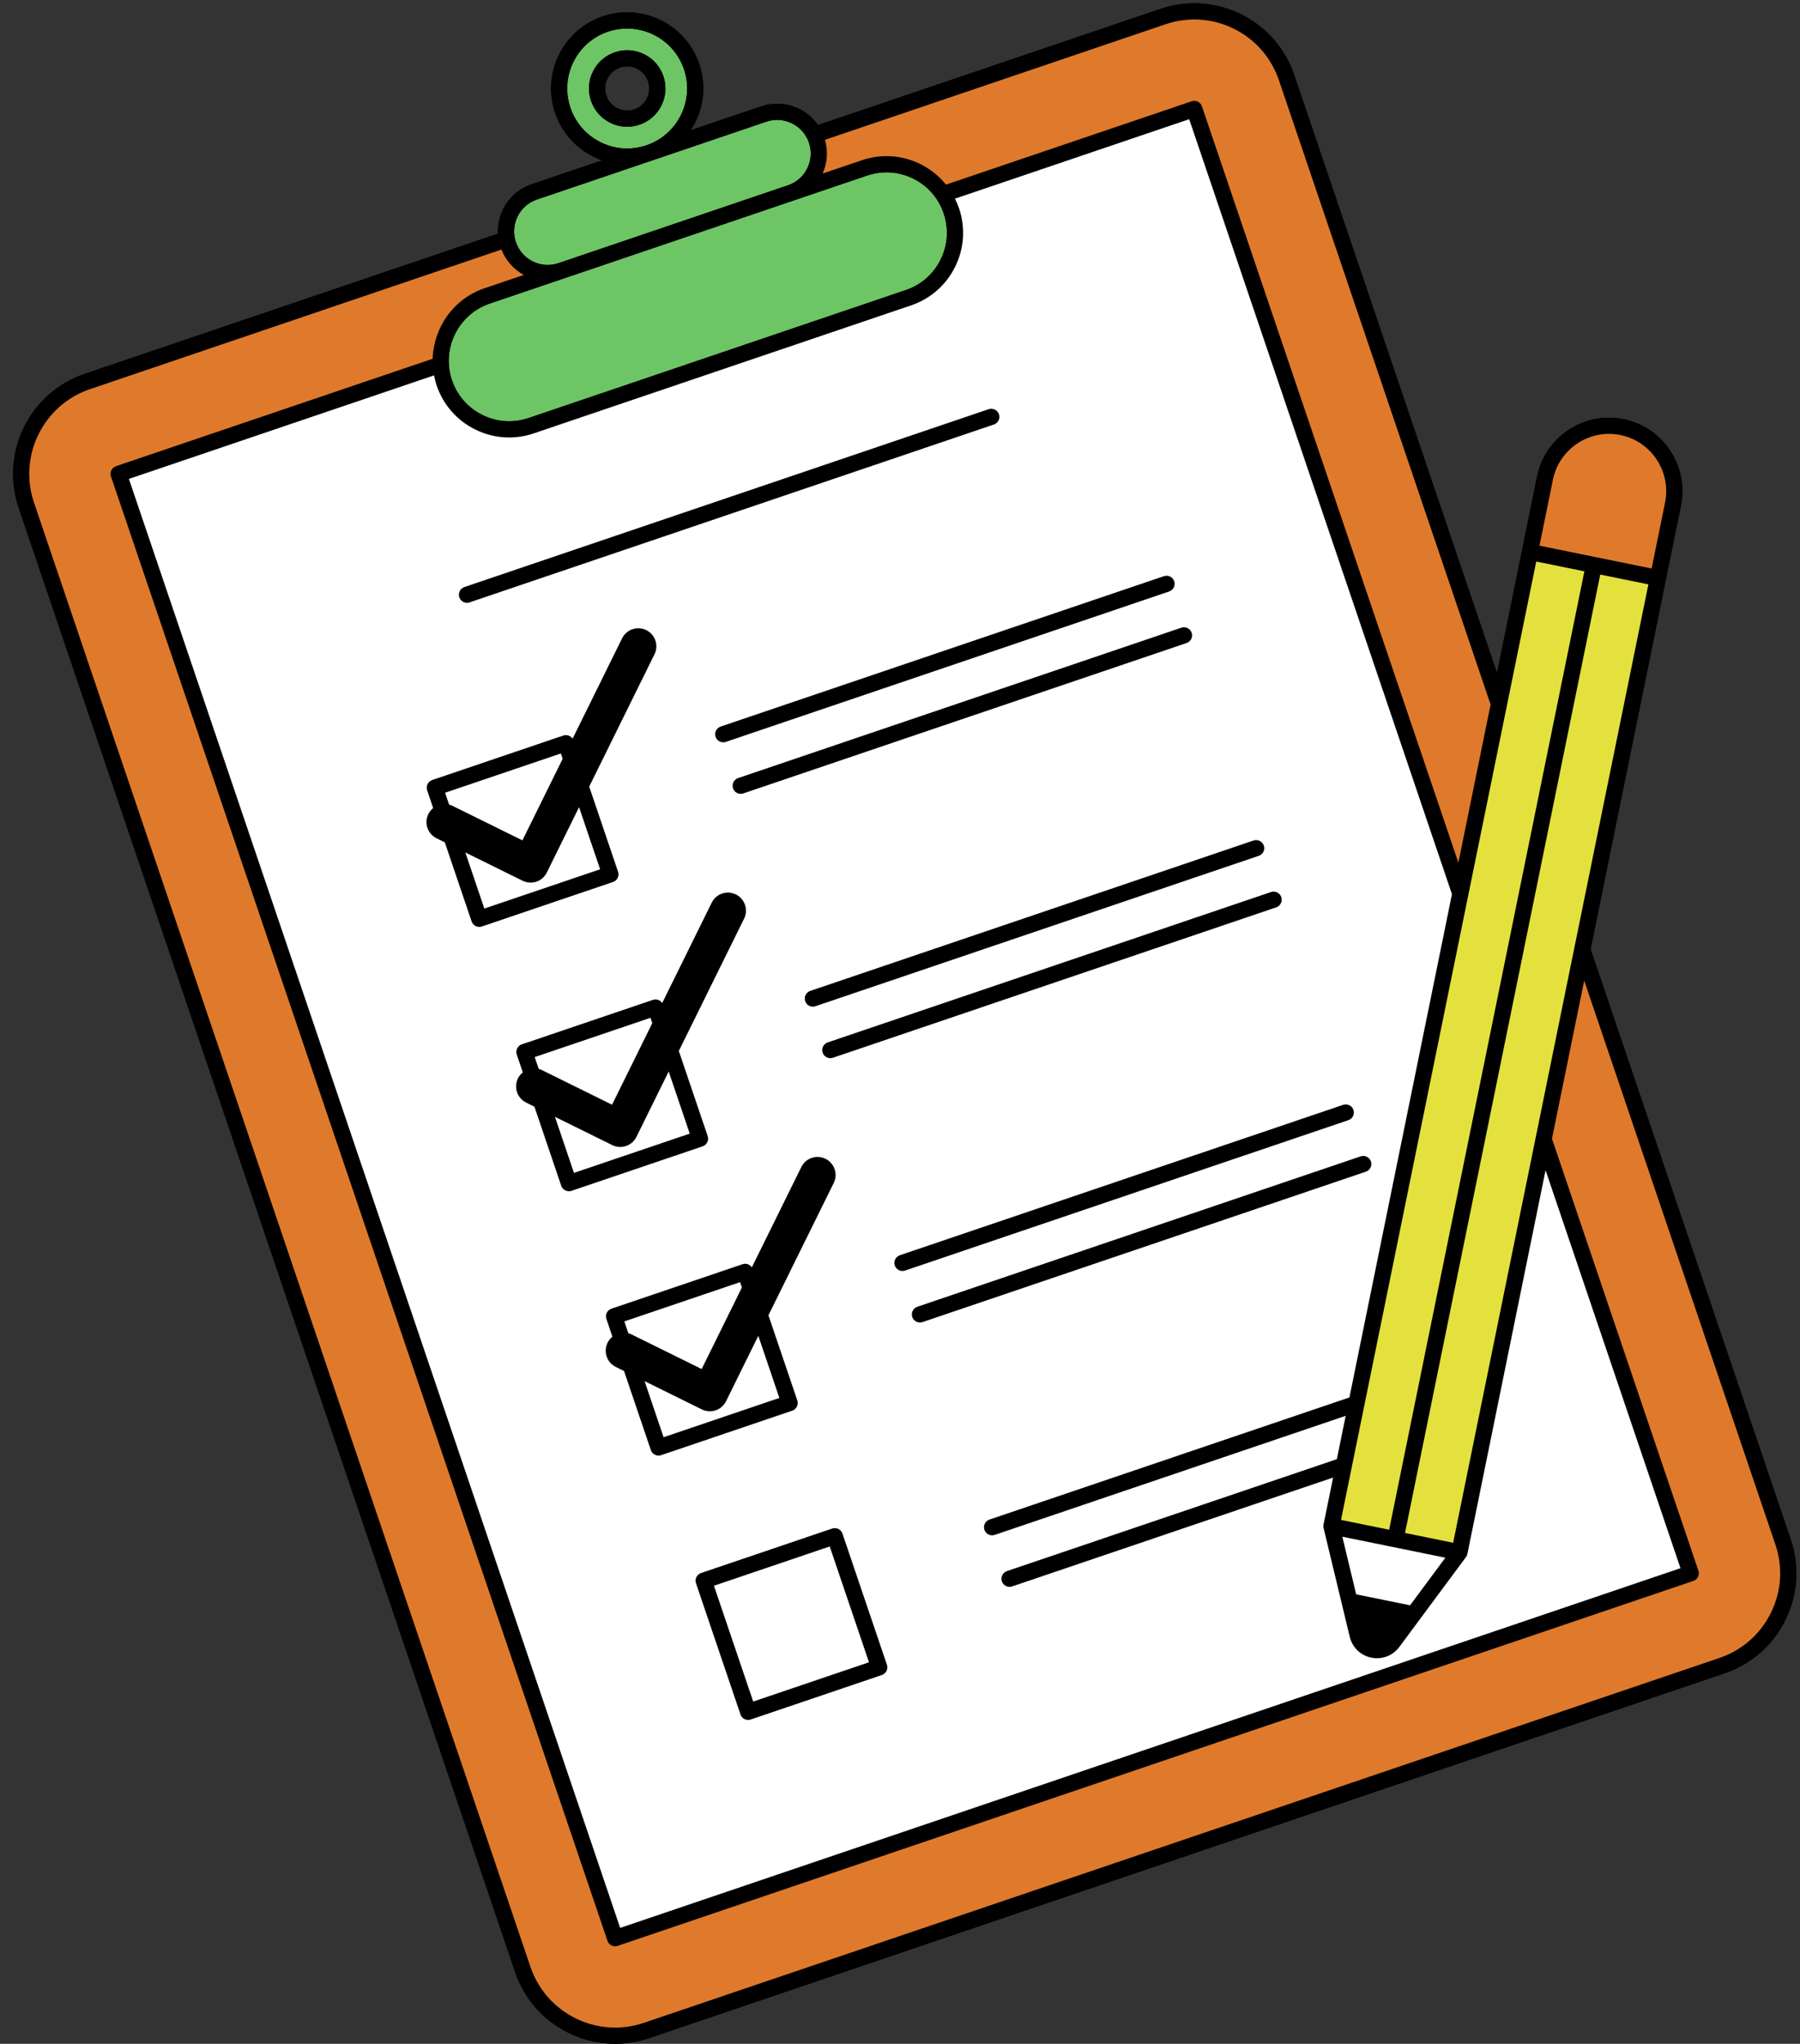 <?xml version="1.0" encoding="UTF-8"?><svg xmlns="http://www.w3.org/2000/svg" xmlns:xlink="http://www.w3.org/1999/xlink" height="500.8" preserveAspectRatio="xMidYMid meet" version="1.0" viewBox="-3.2 -0.8 441.2 500.8" width="441.2" zoomAndPan="magnify"><rect x="-3.2" y="-0.8" width="441.2" height="500.8" fill="#333333" stroke="none"/><g id="change1_1"><path d="M435.727,376.393l-49.051-144.629l18.446-90.522l3.69-18.109c1.981-9.721-4.317-19.243-14.039-21.225c0,0,0,0,0,0 c-9.719-1.976-19.243,4.318-21.224,14.039l-3.69,18.109l-6.126,30.061l-49.699-146.54c-2.22-6.545-6.856-11.835-13.054-14.894 c-6.199-3.06-13.217-3.52-19.763-1.301l-83.92,28.462c-3.026-4.343-8.665-6.372-13.924-4.588l-17.263,5.855 c3.039-4.641,4.009-10.575,2.092-16.224c-3.306-9.746-13.922-14.989-23.67-11.68c-4.721,1.6-8.534,4.945-10.738,9.415 c-2.204,4.469-2.535,9.531-0.934,14.252c1.915,5.648,6.288,9.771,11.519,11.607l-17.254,5.851c-3.086,1.047-5.579,3.232-7.021,6.155 c-0.928,1.881-1.342,3.921-1.245,5.96L17.568,90.801C4.056,95.383-3.21,110.106,1.373,123.618l121.692,358.815 C126.717,493.2,136.807,500,147.593,500c2.749,0,5.544-0.442,8.289-1.372c0-0.001,0-0.001,0-0.001l263.65-89.417 c6.546-2.22,11.835-6.855,14.894-13.054C437.485,389.958,437.947,382.94,435.727,376.393z M155.374,23.274 c-0.638,1.295-1.744,2.263-3.11,2.726h-0.001c-1.364,0.462-2.828,0.366-4.121-0.272c-1.292-0.639-2.26-1.745-2.724-3.113 c-0.464-1.368-0.368-2.834,0.269-4.127c0.637-1.293,1.739-2.261,3.105-2.724c0.574-0.194,1.157-0.287,1.732-0.287 c2.252,0,4.36,1.421,5.122,3.67C156.111,20.513,156.014,21.979,155.374,23.274z"/></g><g id="change2_1"><path d="M107.581,92.364c-2.623-7.733,1.535-16.159,9.269-18.781l92.475-31.363c1.561-0.529,3.169-0.792,4.77-0.792 c2.242,0,4.471,0.515,6.541,1.537c3.547,1.751,6.201,4.778,7.471,8.525c1.271,3.745,1.006,7.763-0.744,11.31 c-1.751,3.548-4.778,6.201-8.524,7.471l-92.475,31.363c-3.746,1.268-7.763,1.006-11.311-0.745 C111.505,99.138,108.852,96.11,107.581,92.364z M127.403,63.267c1.972,0.973,4.204,1.116,6.286,0.414l56.248-19.076 c0-0.001,0-0.001,0-0.001c2.082-0.705,3.765-2.18,4.737-4.151c0.973-1.972,1.12-4.205,0.414-6.287 c-1.161-3.425-4.371-5.588-7.802-5.588c-0.875,0-1.763,0.14-2.637,0.437l-28.045,9.511c-0.028,0.01-0.053,0.023-0.081,0.032 c-0.034,0.012-0.069,0.019-0.103,0.03l-28.019,9.503c-2.082,0.706-3.764,2.181-4.737,4.152c-0.973,1.972-1.12,4.204-0.414,6.286 C123.957,60.612,125.431,62.294,127.403,63.267z M155.248,34.801c-3.718,1.258-7.701,0.997-11.219-0.741 c-3.518-1.737-6.15-4.742-7.411-8.461c-1.26-3.717-1-7.703,0.735-11.223c1.735-3.519,4.737-6.151,8.455-7.412 c1.559-0.528,3.146-0.779,4.707-0.779c6.126,0,11.856,3.862,13.931,9.977C167.048,23.836,162.922,32.198,155.248,34.801z M153.538,29.76c2.372-0.804,4.287-2.483,5.395-4.73c1.108-2.245,1.276-4.787,0.472-7.158c-1.66-4.894-6.989-7.525-11.887-5.866 c-2.37,0.804-4.284,2.483-5.39,4.729c-1.104,2.244-1.271,4.785-0.467,7.156c0.804,2.37,2.481,4.286,4.724,5.394 c1.31,0.648,2.72,0.975,4.14,0.975C151.535,30.26,152.551,30.094,153.538,29.76z" fill="#6EC565"/></g><g id="change1_2"><path d="M435.727,376.393l-49.051-144.629l18.446-90.522l3.69-18.109c1.981-9.721-4.317-19.243-14.039-21.225c0,0,0,0,0,0 c-9.719-1.976-19.243,4.318-21.224,14.039l-3.69,18.109l-6.126,30.061l-49.699-146.54c-2.22-6.545-6.856-11.835-13.054-14.894 c-6.199-3.06-13.217-3.52-19.763-1.301l-83.92,28.462c-3.026-4.343-8.665-6.372-13.924-4.588l-17.263,5.855 c3.039-4.641,4.009-10.575,2.092-16.224c-3.306-9.746-13.922-14.989-23.67-11.68c-4.721,1.6-8.534,4.945-10.738,9.415 c-2.204,4.469-2.535,9.531-0.934,14.252c1.915,5.648,6.288,9.771,11.519,11.607l-17.254,5.851c-3.086,1.047-5.579,3.232-7.021,6.155 c-0.928,1.881-1.342,3.921-1.245,5.96L17.568,90.801C4.056,95.383-3.21,110.106,1.373,123.618l121.692,358.815 C126.717,493.2,136.807,500,147.593,500c2.749,0,5.544-0.442,8.289-1.372c0-0.001,0-0.001,0-0.001l263.65-89.417 c6.546-2.22,11.835-6.855,14.894-13.054C437.485,389.958,437.947,382.94,435.727,376.393z M126.823,481.158L5.131,122.343 c-3.88-11.44,2.271-23.903,13.711-27.784L119.708,60.35c1.047,2.665,2.961,4.84,5.473,6.217l-9.605,3.258 c-7.64,2.591-12.505,9.65-12.719,17.28l-77.615,26.323c-0.498,0.17-0.909,0.53-1.142,1.002c-0.233,0.472-0.269,1.016-0.1,1.515 L145.691,474.76c0.169,0.498,0.529,0.909,1.001,1.142c0.276,0.136,0.576,0.204,0.878,0.204c0.215,0,0.43-0.035,0.637-0.106 l263.651-89.417c1.038-0.352,1.594-1.478,1.242-2.516l-35.893-105.833l7.897-38.751l46.865,138.186 c1.879,5.542,1.488,11.484-1.101,16.732c-2.59,5.247-7.068,9.173-12.61,11.052l-263.65,89.417 C143.167,498.749,130.703,492.596,126.823,481.158z M123.664,52.243c0.973-1.972,2.655-3.446,4.737-4.152l28.019-9.503 c0.034-0.011,0.069-0.019,0.103-0.03c0.028-0.009,0.053-0.022,0.081-0.032l28.045-9.511c0.873-0.296,1.762-0.437,2.637-0.437 c3.431,0,6.64,2.163,7.802,5.588c0.706,2.082,0.559,4.314-0.414,6.287c-0.973,1.972-2.656,3.446-4.737,4.151c0,0,0,0,0,0.001 l-56.248,19.076c-2.082,0.702-4.314,0.559-6.286-0.414c-1.972-0.974-3.446-2.656-4.153-4.738 C122.544,56.447,122.691,54.215,123.664,52.243z M144.03,34.06c-3.518-1.737-6.15-4.742-7.411-8.461 c-1.26-3.717-1-7.703,0.735-11.223c1.735-3.519,4.737-6.151,8.455-7.412c1.559-0.528,3.146-0.779,4.707-0.779 c6.126,0,11.856,3.862,13.931,9.977c2.601,7.674-1.524,16.036-9.198,18.639C151.53,36.06,147.547,35.798,144.03,34.06z M289.549,3.97c3.316,0,6.614,0.762,9.675,2.273c5.248,2.59,9.173,7.067,11.052,12.61l51.884,152.983l-7.897,38.751L291.408,25.252 c-0.352-1.037-1.477-1.592-2.516-1.241l-60.225,20.425c-1.685-2.084-3.8-3.809-6.276-5.031c-4.497-2.221-9.59-2.554-14.341-0.945 l-9.605,3.258c1.156-2.62,1.352-5.511,0.562-8.263l83.486-28.314C284.802,4.359,287.18,3.97,289.549,3.97z M393.982,105.798 c7.578,1.544,12.487,8.966,10.943,16.543l-3.294,16.165l-13.742-2.8c-0.001,0-0.001-0.001-0.002-0.001c-0.001,0-0.002,0-0.002,0 l-13.74-2.8l3.294-16.165C378.983,109.163,386.405,104.257,393.982,105.798z M116.85,73.582l92.475-31.363 c1.561-0.529,3.169-0.792,4.77-0.792c2.242,0,4.471,0.515,6.541,1.537c3.547,1.751,6.201,4.778,7.471,8.525 c1.271,3.745,1.006,7.763-0.744,11.31c-1.751,3.548-4.778,6.201-8.524,7.471l-92.475,31.363c-3.746,1.268-7.763,1.006-11.311-0.745 c-3.548-1.751-6.201-4.778-7.471-8.525C104.958,84.631,109.116,76.205,116.85,73.582z M103.823,93.639 c1.611,4.75,4.975,8.588,9.473,10.808c2.624,1.295,5.45,1.948,8.293,1.948c2.03,0,4.069-0.333,6.048-1.005l92.475-31.362 c4.75-1.61,8.589-4.975,10.808-9.473c2.22-4.498,2.555-9.591,0.944-14.341c-0.275-0.81-0.618-1.582-0.992-2.336l57.415-19.472 l64.404,189.899l-25.13,123.318l-88.223,29.921c-1.038,0.352-1.594,1.478-1.242,2.516c0.28,0.826,1.052,1.348,1.879,1.348 c0.211,0,0.426-0.035,0.637-0.107l86.031-29.178l-2.164,10.622l-80.86,27.424c-1.038,0.352-1.594,1.478-1.242,2.516 c0.28,0.826,1.052,1.348,1.879,1.348c0.211,0,0.426-0.035,0.637-0.107l78.668-26.679l-2.351,11.534 c-0.024,0.117-0.032,0.234-0.035,0.35c0,0.004-0.001,0.008-0.001,0.012c-0.003,0.167,0.017,0.329,0.054,0.486 c0.001,0.003,0,0.006,0.001,0.009l6.409,26.635c0.627,2.616,2.654,4.574,5.291,5.111c0.469,0.095,0.937,0.142,1.4,0.142 c2.14,0,4.154-0.999,5.468-2.775l16.322-22.005c0.001-0.001,0.001-0.003,0.002-0.004c0.169-0.23,0.294-0.492,0.352-0.777 l19.159-94.017l33.071,97.511l-259.893,88.143L28.395,116.548l74.796-25.367C103.351,92.003,103.547,92.824,103.823,93.639z M351.073,380.893l-8.65,11.663l-13.207-2.691l-3.397-14.119L351.073,380.893z M352.983,377.231l-11.809-2.407 c0.009-0.035,0.023-0.068,0.031-0.104l47.833-234.731l11.8,2.404L352.983,377.231z M373.352,136.794l11.798,2.404l-47.833,234.731 c-0.007,0.036-0.005,0.072-0.011,0.108l-11.809-2.407L373.352,136.794z M158.933,25.03c1.108-2.245,1.276-4.787,0.472-7.158 c-1.66-4.894-6.989-7.525-11.887-5.866c-2.37,0.804-4.284,2.483-5.39,4.729c-1.104,2.244-1.271,4.785-0.467,7.156 c0.804,2.37,2.481,4.286,4.724,5.394c1.31,0.648,2.72,0.975,4.14,0.975c1.011,0,2.028-0.166,3.014-0.5 C155.909,28.956,157.824,27.277,158.933,25.03z M155.374,23.274c-0.638,1.295-1.744,2.263-3.11,2.726h-0.001 c-1.364,0.462-2.828,0.366-4.121-0.272c-1.292-0.639-2.26-1.745-2.724-3.113c-0.464-1.368-0.368-2.834,0.269-4.127 c0.637-1.293,1.739-2.261,3.105-2.724c0.574-0.194,1.157-0.287,1.732-0.287c2.252,0,4.36,1.421,5.122,3.67 C156.111,20.513,156.014,21.979,155.374,23.274z M102.977,197.204c-0.482,0.39-0.895,0.878-1.187,1.47 c-1.082,2.191-0.182,4.845,2.01,5.926l2.025,0.999l6.573,19.382c0.169,0.498,0.529,0.909,1.001,1.142 c0.276,0.136,0.576,0.204,0.878,0.204c0.215,0,0.43-0.035,0.637-0.106l32.137-10.899c0.498-0.169,0.909-0.529,1.142-1.001 c0.233-0.472,0.269-1.016,0.1-1.515l-7.074-20.857l16-32.423c1.082-2.191,0.182-4.845-2.01-5.926 c-2.19-1.081-4.845-0.181-5.925,2.009L137.15,180.2c-0.489-0.721-1.408-1.064-2.273-0.769l-32.136,10.899 c-1.038,0.352-1.594,1.478-1.242,2.516L102.977,197.204z M143.897,212.204l-28.379,9.625l-4.662-13.745l14.047,6.932 c1.052,0.519,2.267,0.599,3.379,0.222s2.027-1.18,2.546-2.232l7.907-16.022L143.897,212.204z M134.273,183.825l0.443,1.307 l-9.865,19.989l-17.136-8.456c-0.273-0.135-0.553-0.239-0.837-0.313l-0.984-2.902L134.273,183.825z M173.438,177.23l108.652-36.85 c1.038-0.354,2.164,0.203,2.516,1.241s-0.204,2.164-1.242,2.516l-108.652,36.85c-0.211,0.072-0.426,0.107-0.637,0.107 c-0.827,0-1.599-0.521-1.879-1.348C171.844,178.709,172.4,177.582,173.438,177.23z M177.719,189.856l108.652-36.85 c1.038-0.353,2.164,0.203,2.516,1.241c0.352,1.038-0.204,2.164-1.242,2.516l-108.652,36.85c-0.211,0.072-0.426,0.107-0.637,0.107 c-0.827,0-1.599-0.521-1.879-1.348C176.126,191.334,176.682,190.208,177.719,189.856z M170.16,279.094 c0.233-0.472,0.269-1.016,0.1-1.515l-7.074-20.857l16-32.423c1.082-2.191,0.182-4.845-2.01-5.926 c-2.19-1.081-4.845-0.181-5.925,2.009l-12.134,24.588c-0.488-0.72-1.408-1.06-2.273-0.77L124.708,255.1 c-1.038,0.352-1.594,1.478-1.242,2.516l1.478,4.359c-0.482,0.39-0.895,0.878-1.187,1.47c-1.082,2.191-0.182,4.845,2.01,5.926 l2.025,0.999l6.573,19.382c0.169,0.498,0.529,0.909,1.001,1.142c0.276,0.136,0.576,0.204,0.878,0.204 c0.215,0,0.43-0.035,0.637-0.106l32.137-10.899C169.516,279.926,169.927,279.566,170.16,279.094z M156.24,248.596l0.443,1.308 l-9.865,19.989l-17.136-8.456c-0.273-0.135-0.553-0.239-0.837-0.313l-0.984-2.902L156.24,248.596z M137.486,286.599l-4.661-13.745 l14.047,6.932c1.052,0.519,2.267,0.599,3.379,0.222c1.111-0.377,2.027-1.18,2.546-2.232l7.907-16.022l5.162,15.22L137.486,286.599z M195.405,242.002l108.652-36.85c1.037-0.353,2.164,0.203,2.516,1.241c0.352,1.038-0.204,2.164-1.242,2.516l-108.652,36.85 c-0.211,0.072-0.426,0.107-0.637,0.107c-0.827,0-1.599-0.521-1.879-1.348C193.811,243.481,194.367,242.354,195.405,242.002z M199.687,254.626l108.652-36.848c1.038-0.349,2.164,0.203,2.516,1.241c0.352,1.038-0.204,2.164-1.242,2.516l-108.652,36.85 c-0.211,0.071-0.426,0.106-0.637,0.106c-0.827,0-1.599-0.521-1.879-1.348C198.093,256.105,198.649,254.978,199.687,254.626z M192.227,342.35l-7.074-20.857l16-32.423c1.082-2.191,0.182-4.845-2.01-5.926c-2.19-1.082-4.845-0.181-5.925,2.009l-12.134,24.589 c-0.489-0.72-1.408-1.062-2.273-0.77l-32.136,10.899c-1.038,0.352-1.594,1.478-1.242,2.516l1.478,4.359 c-0.482,0.39-0.895,0.878-1.187,1.47c-1.082,2.191-0.182,4.845,2.01,5.926l2.024,0.999l6.573,19.382 c0.28,0.826,1.052,1.348,1.879,1.348c0.211,0,0.426-0.035,0.637-0.107l32.136-10.899 C192.023,344.515,192.579,343.388,192.227,342.35z M178.207,313.368l0.443,1.307l-9.865,19.989l-17.136-8.456 c-0.273-0.135-0.553-0.239-0.837-0.313l-0.984-2.902L178.207,313.368z M159.453,351.371l-4.662-13.745l14.046,6.932 c1.052,0.519,2.268,0.599,3.379,0.223c1.111-0.377,2.027-1.18,2.546-2.232l7.907-16.022l5.162,15.22L159.453,351.371z M217.372,306.773l108.652-36.85c1.038-0.348,2.165,0.204,2.516,1.242c0.352,1.038-0.204,2.164-1.242,2.517L218.646,310.53 c-0.211,0.072-0.426,0.107-0.637,0.107c-0.827,0-1.599-0.521-1.879-1.348C215.778,308.251,216.334,307.125,217.372,306.773z M221.654,319.398l108.652-36.85c1.038-0.354,2.164,0.203,2.516,1.241c0.352,1.038-0.204,2.164-1.242,2.516l-108.652,36.85 c-0.211,0.072-0.426,0.107-0.637,0.107c-0.827,0-1.599-0.521-1.879-1.348C220.06,320.877,220.616,319.75,221.654,319.398z M203.295,374.985c-0.352-1.037-1.478-1.592-2.516-1.241l-32.137,10.899c-0.498,0.169-0.909,0.529-1.142,1.001 c-0.233,0.472-0.269,1.016-0.1,1.515l10.899,32.136c0.28,0.826,1.052,1.348,1.879,1.348c0.211,0,0.426-0.035,0.637-0.107 l32.137-10.899c0.498-0.169,0.909-0.529,1.142-1.001c0.233-0.472,0.269-1.016,0.1-1.515L203.295,374.985z M181.42,416.142 l-9.625-28.378l28.379-9.625l9.625,28.378L181.42,416.142z M109.387,145.562c-0.352-1.038,0.204-2.164,1.242-2.516l128.51-43.584 c1.038-0.351,2.165,0.204,2.516,1.241c0.352,1.038-0.204,2.164-1.242,2.517l-128.51,43.583c-0.211,0.072-0.426,0.107-0.637,0.107 C110.439,146.91,109.667,146.388,109.387,145.562z"/></g><g id="change3_1"><path d="M150.813,325.894l-0.984-2.902l28.378-9.625l0.443,1.307l-9.865,19.989l-17.136-8.456 C151.377,326.073,151.096,325.969,150.813,325.894z M28.395,116.548l74.796-25.367c0.16,0.822,0.356,1.643,0.632,2.458 c1.611,4.75,4.975,8.588,9.473,10.808c2.624,1.295,5.45,1.948,8.293,1.948c2.03,0,4.069-0.333,6.048-1.005l92.475-31.362 c4.75-1.61,8.589-4.975,10.808-9.473c2.22-4.498,2.555-9.591,0.944-14.341c-0.275-0.81-0.618-1.582-0.992-2.336l57.415-19.472 l64.404,189.899l-25.13,123.318l-88.223,29.921c-1.038,0.352-1.594,1.478-1.242,2.516c0.28,0.826,1.052,1.348,1.879,1.348 c0.211,0,0.426-0.035,0.637-0.107l86.031-29.178l-2.164,10.622l-80.86,27.424c-1.038,0.352-1.594,1.478-1.242,2.516 c0.28,0.826,1.052,1.348,1.879,1.348c0.211,0,0.426-0.035,0.637-0.107l78.668-26.679l-2.351,11.534 c-0.024,0.117-0.032,0.234-0.035,0.35c0,0.004-0.001,0.008-0.001,0.012c-0.003,0.167,0.017,0.329,0.054,0.486 c0.001,0.003,0,0.006,0.001,0.009l6.409,26.635c0.627,2.616,2.654,4.574,5.291,5.111c0.469,0.095,0.937,0.142,1.4,0.142 c2.14,0,4.154-0.999,5.468-2.775l16.322-22.005c0.001-0.001,0.001-0.003,0.002-0.004c0.169-0.23,0.294-0.492,0.352-0.777 l19.159-94.017l33.071,97.511l-259.893,88.143L28.395,116.548z M136.881,290.994l32.137-10.899c0.498-0.169,0.909-0.529,1.142-1.001 c0.233-0.472,0.269-1.016,0.1-1.515l-7.074-20.857l16-32.423c1.082-2.191,0.182-4.845-2.01-5.926 c-2.19-1.081-4.845-0.181-5.925,2.009l-12.134,24.588c-0.488-0.72-1.408-1.06-2.273-0.77L124.708,255.1 c-1.038,0.352-1.594,1.478-1.242,2.516l1.478,4.359c-0.482,0.39-0.895,0.878-1.187,1.47c-1.082,2.191-0.182,4.845,2.01,5.926 l2.025,0.999l6.573,19.382c0.169,0.498,0.529,0.909,1.001,1.142c0.276,0.136,0.576,0.204,0.878,0.204 C136.459,291.099,136.674,291.065,136.881,290.994z M158.849,355.766l32.136-10.899c1.038-0.352,1.594-1.478,1.242-2.516 l-7.074-20.857l16-32.423c1.082-2.191,0.182-4.845-2.01-5.926c-2.19-1.082-4.845-0.181-5.925,2.009l-12.134,24.589 c-0.489-0.72-1.408-1.062-2.273-0.77l-32.136,10.899c-1.038,0.352-1.594,1.478-1.242,2.516l1.478,4.359 c-0.482,0.39-0.895,0.878-1.187,1.47c-1.082,2.191-0.182,4.845,2.01,5.926l2.024,0.999l6.573,19.382 c0.28,0.826,1.052,1.348,1.879,1.348C158.422,355.872,158.637,355.837,158.849,355.766z M214.194,407.121l-10.899-32.136 c-0.352-1.037-1.478-1.592-2.516-1.241l-32.137,10.899c-0.498,0.169-0.909,0.529-1.142,1.001c-0.233,0.472-0.269,1.016-0.1,1.515 l10.899,32.136c0.28,0.826,1.052,1.348,1.879,1.348c0.211,0,0.426-0.035,0.637-0.107l32.137-10.899 c0.498-0.169,0.909-0.529,1.142-1.001C214.327,408.165,214.363,407.62,214.194,407.121z M330.306,282.549l-108.652,36.85 c-1.038,0.352-1.594,1.478-1.242,2.516c0.28,0.826,1.052,1.348,1.879,1.348c0.211,0,0.426-0.035,0.637-0.107l108.652-36.85 c1.038-0.352,1.594-1.478,1.242-2.516C332.47,282.752,331.343,282.195,330.306,282.549z M326.024,269.923l-108.652,36.85 c-1.038,0.352-1.594,1.478-1.242,2.516c0.28,0.826,1.052,1.348,1.879,1.348c0.211,0,0.426-0.035,0.637-0.107l108.652-36.848 c1.038-0.353,1.594-1.479,1.242-2.517C328.188,270.128,327.062,269.575,326.024,269.923z M308.339,217.778l-108.652,36.848 c-1.038,0.353-1.594,1.479-1.242,2.517c0.28,0.826,1.052,1.348,1.879,1.348c0.211,0,0.426-0.035,0.637-0.106l108.652-36.85 c1.038-0.352,1.594-1.478,1.242-2.516C310.503,217.981,309.377,217.429,308.339,217.778z M304.057,205.153l-108.652,36.85 c-1.038,0.352-1.594,1.478-1.242,2.516c0.28,0.826,1.052,1.348,1.879,1.348c0.211,0,0.426-0.035,0.637-0.107l108.652-36.85 c1.038-0.352,1.594-1.478,1.242-2.516C306.221,205.356,305.094,204.8,304.057,205.153z M286.371,153.006l-108.652,36.85 c-1.038,0.352-1.594,1.478-1.242,2.516c0.28,0.826,1.052,1.348,1.879,1.348c0.211,0,0.426-0.035,0.637-0.107l108.652-36.85 c1.038-0.352,1.594-1.478,1.242-2.516C288.536,153.21,287.409,152.654,286.371,153.006z M282.09,140.381l-108.652,36.85 c-1.038,0.352-1.594,1.478-1.242,2.516c0.28,0.826,1.052,1.348,1.879,1.348c0.211,0,0.426-0.035,0.637-0.107l108.652-36.85 c1.038-0.352,1.594-1.478,1.242-2.516S283.127,140.027,282.09,140.381z M109.387,145.562c0.28,0.826,1.052,1.348,1.879,1.348 c0.211,0,0.426-0.035,0.637-0.107l128.51-43.583c1.038-0.353,1.594-1.479,1.242-2.517c-0.352-1.037-1.478-1.592-2.516-1.241 l-128.51,43.584C109.591,143.398,109.035,144.524,109.387,145.562z M101.499,192.846l1.478,4.359 c-0.482,0.39-0.895,0.878-1.187,1.47c-1.082,2.191-0.182,4.845,2.01,5.926l2.025,0.999l6.573,19.382 c0.169,0.498,0.529,0.909,1.001,1.142c0.276,0.136,0.576,0.204,0.878,0.204c0.215,0,0.43-0.035,0.637-0.106l32.137-10.899 c0.498-0.169,0.909-0.529,1.142-1.001c0.233-0.472,0.269-1.016,0.1-1.515l-7.074-20.857l16-32.423 c1.082-2.191,0.182-4.845-2.01-5.926c-2.19-1.081-4.845-0.181-5.925,2.009L137.15,180.2c-0.489-0.721-1.408-1.064-2.273-0.769 l-32.136,10.899C101.703,190.681,101.147,191.808,101.499,192.846z M129.683,261.436l17.136,8.456l9.865-19.989l-0.443-1.308 l-28.378,9.625l0.984,2.902C129.129,261.198,129.41,261.302,129.683,261.436z M171.795,387.763l9.625,28.378l28.379-9.625 l-9.625-28.378L171.795,387.763z M128.282,215.238c-1.111,0.377-2.327,0.297-3.379-0.222l-14.047-6.932l4.662,13.745l28.379-9.625 l-5.162-15.22l-7.907,16.022C130.31,214.058,129.394,214.861,128.282,215.238z M107.715,196.665l17.136,8.456l9.865-19.989 l-0.443-1.307l-28.378,9.625l0.984,2.902C107.162,196.426,107.442,196.53,107.715,196.665z M152.796,277.777 c-0.519,1.052-1.435,1.855-2.546,2.232c-1.111,0.377-2.327,0.297-3.379-0.222l-14.047-6.932l4.661,13.745l28.379-9.625l-5.162-15.22 L152.796,277.777z M174.763,342.548c-0.519,1.052-1.435,1.855-2.546,2.232c-1.111,0.377-2.327,0.297-3.379-0.223l-14.046-6.932 l4.662,13.745l28.378-9.625l-5.162-15.22L174.763,342.548z M342.423,392.556l8.65-11.663l-25.254-5.147l3.397,14.119 L342.423,392.556z" fill="#FFF"/></g><g id="change4_1"><path d="M352.983,377.231l-11.809-2.407c0.009-0.035,0.023-0.068,0.031-0.104l47.833-234.731l11.8,2.404 L352.983,377.231z M325.497,371.63l11.809,2.407c0.005-0.036,0.003-0.072,0.011-0.108l47.833-234.731l-11.798-2.404L325.497,371.63z" fill="#E4E13E"/></g><g id="change5_1"><path d="M418.257,405.453l-263.65,89.417c-11.44,3.879-23.905-2.274-27.784-13.713L5.131,122.343 c-3.88-11.44,2.271-23.903,13.711-27.784L119.708,60.35c1.047,2.665,2.961,4.84,5.473,6.217l-9.605,3.258 c-7.64,2.591-12.505,9.65-12.719,17.28l-77.615,26.323c-0.498,0.17-0.909,0.53-1.142,1.002c-0.233,0.472-0.269,1.016-0.1,1.515 L145.691,474.76c0.169,0.498,0.529,0.909,1.001,1.142c0.276,0.136,0.576,0.204,0.878,0.204c0.215,0,0.43-0.035,0.637-0.106 l263.651-89.417c1.038-0.352,1.594-1.478,1.242-2.516l-35.893-105.833l7.897-38.751l46.865,138.186 c1.879,5.542,1.488,11.484-1.101,16.732C428.278,399.648,423.8,403.573,418.257,405.453z M198.445,41.719l9.605-3.258 c4.751-1.609,9.844-1.277,14.341,0.945c2.475,1.221,4.59,2.947,6.276,5.031l60.225-20.425c1.039-0.351,2.165,0.204,2.516,1.241 l62.856,185.335l7.897-38.751L310.277,18.853c-1.879-5.543-5.805-10.02-11.052-12.61c-3.061-1.51-6.359-2.273-9.675-2.273 c-2.369,0-4.747,0.388-7.057,1.171l-83.486,28.314C199.797,36.208,199.601,39.098,198.445,41.719z M377.438,116.741l-3.294,16.165 l13.74,2.8c0.001,0,0.002,0,0.002,0c0.001,0,0.002,0.001,0.002,0.001l13.742,2.8l3.294-16.165 c1.544-7.577-3.365-14.999-10.943-16.543C386.405,104.257,378.983,109.163,377.438,116.741z" fill="#DF7A2C"/></g></svg>